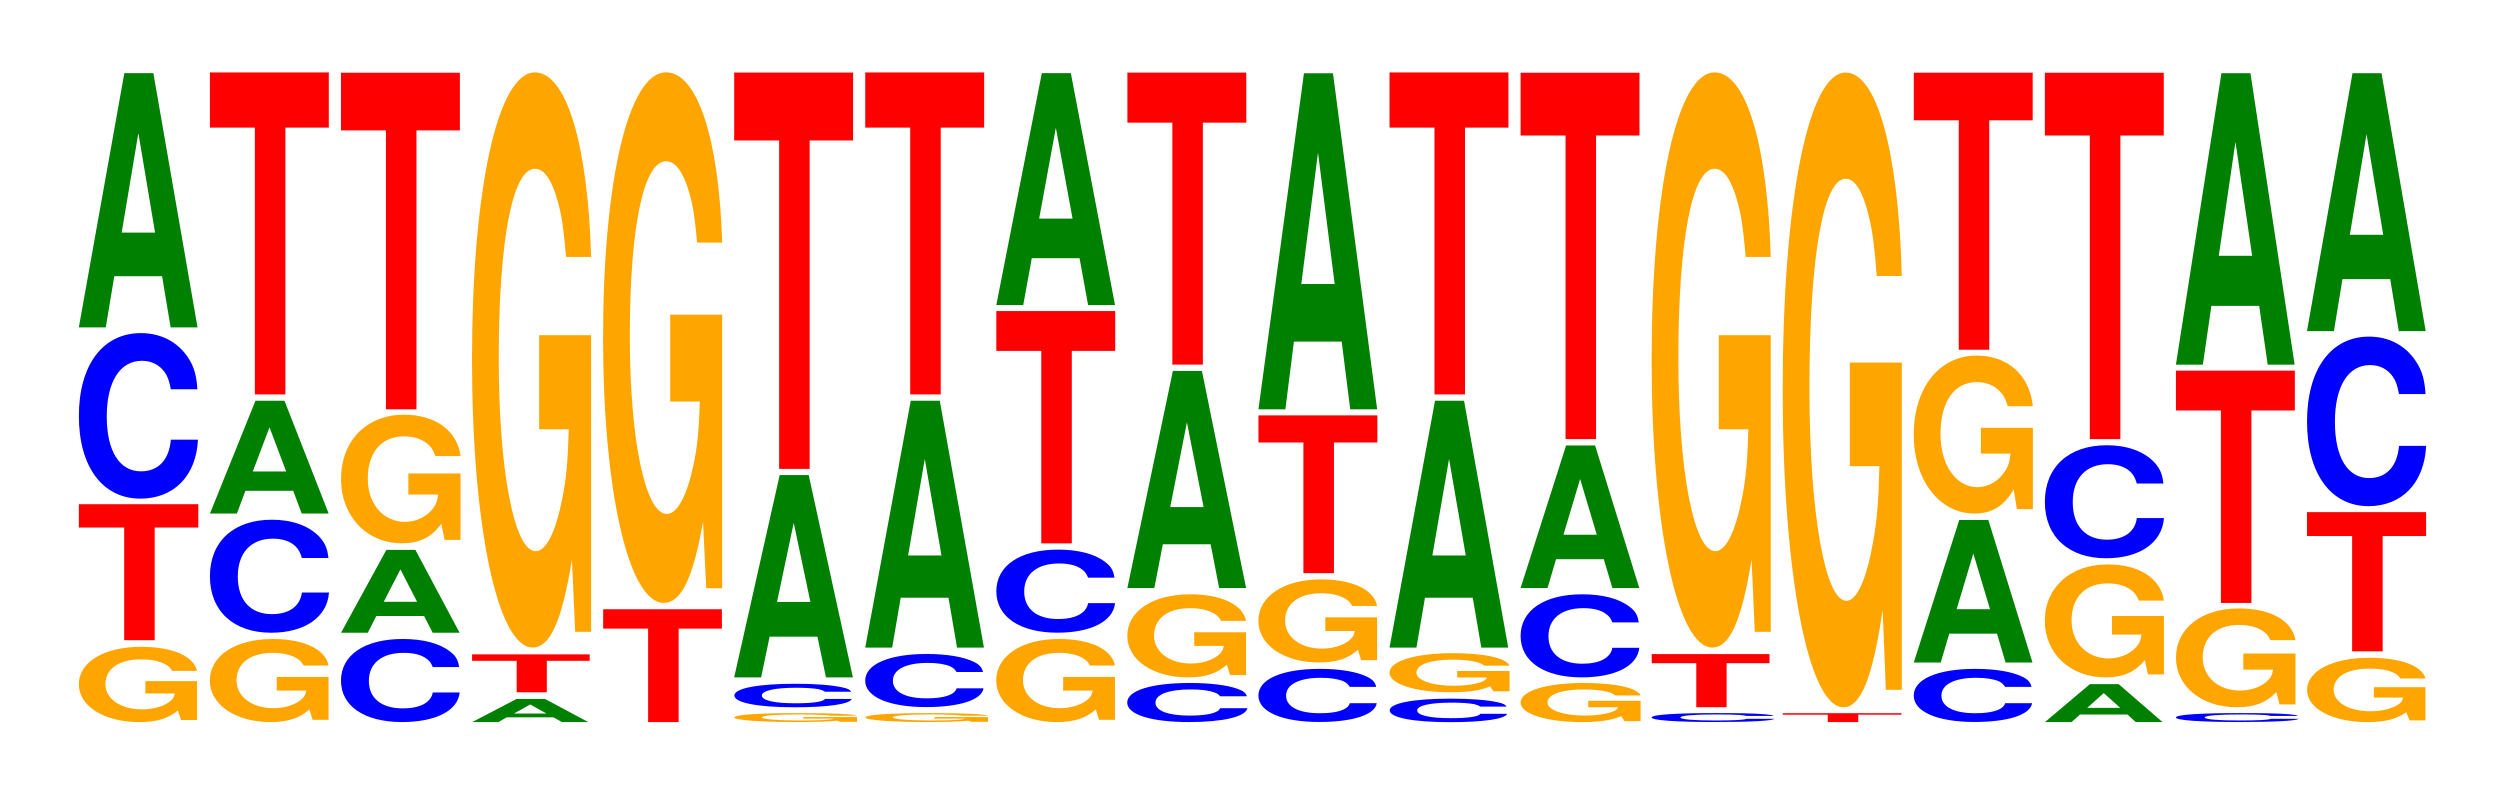 <?xml version="1.0" encoding="UTF-8"?>
<svg xmlns="http://www.w3.org/2000/svg" xmlns:xlink="http://www.w3.org/1999/xlink" width="206pt" height="66pt" viewBox="0 0 206 66" version="1.1">
<defs>
<g>
<symbol overflow="visible" id="glyph0-0">
<path style="stroke:none;" d="M 10.344 -3.188 L 6.094 -3.188 L 6.094 -2.172 L 8.516 -2.172 C 8.453 -1.844 8.312 -1.641 7.984 -1.422 C 7.469 -1.062 6.656 -0.859 5.812 -0.859 C 4.062 -0.859 2.797 -1.719 2.797 -2.938 C 2.797 -4.203 3.906 -4.984 5.766 -4.984 C 6.516 -4.984 7.156 -4.859 7.641 -4.625 C 7.938 -4.484 8.109 -4.344 8.297 -4.031 L 10.344 -4.031 C 10.078 -5.25 8.312 -6.016 5.75 -6.016 C 2.688 -6.016 0.609 -4.766 0.609 -2.922 C 0.609 -1.125 2.703 0.188 5.578 0.188 C 7 0.188 7.953 -0.094 8.766 -0.766 L 9.031 0.016 L 10.344 0.016 Z M 10.344 -3.188 "/>
</symbol>
<symbol overflow="visible" id="glyph1-0">
<path style="stroke:none;" d="M 6.484 -9.281 L 10.078 -9.281 L 10.078 -11.203 L 0.234 -11.203 L 0.234 -9.281 L 3.969 -9.281 L 3.969 0 L 6.484 0 Z M 6.484 -9.281 "/>
</symbol>
<symbol overflow="visible" id="glyph2-0">
<path style="stroke:none;" d="M 10.438 -8.609 C 10.359 -9.734 10.172 -10.453 9.688 -11.188 C 8.828 -12.5 7.453 -13.234 5.781 -13.234 C 2.641 -13.234 0.672 -10.609 0.672 -6.391 C 0.672 -2.219 2.625 0.406 5.734 0.406 C 8.5 0.406 10.344 -1.469 10.484 -4.453 L 8.25 -4.453 C 8.109 -2.781 7.219 -1.844 5.781 -1.844 C 4.016 -1.844 2.969 -3.516 2.969 -6.359 C 2.969 -9.234 4.062 -10.953 5.859 -10.953 C 6.656 -10.953 7.312 -10.625 7.75 -10 C 8 -9.641 8.109 -9.312 8.25 -8.609 Z M 10.438 -8.609 "/>
</symbol>
<symbol overflow="visible" id="glyph3-0">
<path style="stroke:none;" d="M 7.234 -4.219 L 7.938 0 L 10.156 0 L 6.516 -20.953 L 4.125 -20.953 L 0.375 0 L 2.594 0 L 3.297 -4.219 Z M 6.656 -7.812 L 3.906 -7.812 L 5.281 -16.016 Z M 6.656 -7.812 "/>
</symbol>
<symbol overflow="visible" id="glyph4-0">
<path style="stroke:none;" d="M 10.391 -3.516 L 6.125 -3.516 L 6.125 -2.391 L 8.562 -2.391 C 8.5 -2.031 8.344 -1.797 8.031 -1.562 C 7.5 -1.172 6.703 -0.938 5.844 -0.938 C 4.078 -0.938 2.812 -1.891 2.812 -3.234 C 2.812 -4.641 3.938 -5.5 5.797 -5.5 C 6.547 -5.5 7.203 -5.359 7.672 -5.109 C 7.984 -4.938 8.141 -4.797 8.344 -4.453 L 10.391 -4.453 C 10.141 -5.797 8.344 -6.641 5.781 -6.641 C 2.703 -6.641 0.609 -5.25 0.609 -3.219 C 0.609 -1.234 2.719 0.203 5.594 0.203 C 7.031 0.203 8 -0.109 8.812 -0.844 L 9.078 0.016 L 10.391 0.016 Z M 10.391 -3.516 "/>
</symbol>
<symbol overflow="visible" id="glyph5-0">
<path style="stroke:none;" d="M 10.438 -5.875 C 10.359 -6.641 10.156 -7.125 9.688 -7.625 C 8.828 -8.531 7.453 -9.031 5.781 -9.031 C 2.625 -9.031 0.672 -7.234 0.672 -4.359 C 0.672 -1.516 2.609 0.281 5.719 0.281 C 8.484 0.281 10.344 -1 10.484 -3.031 L 8.25 -3.031 C 8.109 -1.906 7.203 -1.25 5.781 -1.25 C 4 -1.25 2.969 -2.406 2.969 -4.344 C 2.969 -6.297 4.047 -7.469 5.859 -7.469 C 6.656 -7.469 7.312 -7.25 7.734 -6.828 C 7.984 -6.578 8.109 -6.344 8.25 -5.875 Z M 10.438 -5.875 "/>
</symbol>
<symbol overflow="visible" id="glyph6-0">
<path style="stroke:none;" d="M 7.234 -1.875 L 7.938 0 L 10.156 0 L 6.516 -9.297 L 4.125 -9.297 L 0.375 0 L 2.594 0 L 3.297 -1.875 Z M 6.656 -3.469 L 3.906 -3.469 L 5.281 -7.109 Z M 6.656 -3.469 "/>
</symbol>
<symbol overflow="visible" id="glyph7-0">
<path style="stroke:none;" d="M 6.453 -21.984 L 10.031 -21.984 L 10.031 -26.531 L 0.234 -26.531 L 0.234 -21.984 L 3.938 -21.984 L 3.938 0 L 6.453 0 Z M 6.453 -21.984 "/>
</symbol>
<symbol overflow="visible" id="glyph8-0">
<path style="stroke:none;" d="M 10.406 -4.328 C 10.328 -4.891 10.141 -5.25 9.656 -5.609 C 8.812 -6.281 7.438 -6.641 5.766 -6.641 C 2.625 -6.641 0.672 -5.328 0.672 -3.203 C 0.672 -1.109 2.609 0.203 5.703 0.203 C 8.469 0.203 10.312 -0.734 10.453 -2.234 L 8.234 -2.234 C 8.094 -1.406 7.188 -0.922 5.766 -0.922 C 4 -0.922 2.969 -1.766 2.969 -3.188 C 2.969 -4.641 4.047 -5.5 5.844 -5.5 C 6.641 -5.5 7.297 -5.344 7.719 -5.016 C 7.969 -4.844 8.094 -4.672 8.234 -4.328 Z M 10.406 -4.328 "/>
</symbol>
<symbol overflow="visible" id="glyph9-0">
<path style="stroke:none;" d="M 7.219 -1.375 L 7.922 0 L 10.141 0 L 6.5 -6.828 L 4.109 -6.828 L 0.375 0 L 2.578 0 L 3.281 -1.375 Z M 6.641 -2.547 L 3.891 -2.547 L 5.266 -5.219 Z M 6.641 -2.547 "/>
</symbol>
<symbol overflow="visible" id="glyph10-0">
<path style="stroke:none;" d="M 10.469 -5.438 L 6.172 -5.438 L 6.172 -3.703 L 8.625 -3.703 C 8.562 -3.141 8.406 -2.781 8.094 -2.422 C 7.562 -1.812 6.75 -1.453 5.891 -1.453 C 4.109 -1.453 2.828 -2.922 2.828 -5.016 C 2.828 -7.188 3.969 -8.5 5.828 -8.5 C 6.594 -8.5 7.25 -8.297 7.734 -7.891 C 8.047 -7.641 8.203 -7.406 8.406 -6.875 L 10.469 -6.875 C 10.203 -8.969 8.406 -10.281 5.812 -10.281 C 2.719 -10.281 0.625 -8.125 0.625 -4.984 C 0.625 -1.922 2.734 0.312 5.641 0.312 C 7.094 0.312 8.062 -0.172 8.891 -1.297 L 9.156 0.031 L 10.469 0.031 Z M 10.469 -5.438 "/>
</symbol>
<symbol overflow="visible" id="glyph11-0">
<path style="stroke:none;" d="M 6.453 -22.984 L 10.031 -22.984 L 10.031 -27.734 L 0.234 -27.734 L 0.234 -22.984 L 3.938 -22.984 L 3.938 0 L 6.453 0 Z M 6.453 -22.984 "/>
</symbol>
<symbol overflow="visible" id="glyph12-0">
<path style="stroke:none;" d="M 7.078 -0.391 L 7.766 0 L 9.938 0 L 6.375 -1.906 L 4.031 -1.906 L 0.375 0 L 2.531 0 L 3.219 -0.391 Z M 6.5 -0.703 L 3.812 -0.703 L 5.156 -1.453 Z M 6.5 -0.703 "/>
</symbol>
<symbol overflow="visible" id="glyph13-0">
<path style="stroke:none;" d="M 6.391 -2.594 L 9.922 -2.594 L 9.922 -3.125 L 0.234 -3.125 L 0.234 -2.594 L 3.906 -2.594 L 3.906 0 L 6.391 0 Z M 6.391 -2.594 "/>
</symbol>
<symbol overflow="visible" id="glyph14-0">
<path style="stroke:none;" d="M 10.422 -24.312 L 6.141 -24.312 L 6.141 -16.562 L 8.578 -16.562 C 8.516 -14.016 8.375 -12.469 8.047 -10.859 C 7.516 -8.125 6.719 -6.516 5.859 -6.516 C 4.094 -6.516 2.812 -13.094 2.812 -22.391 C 2.812 -32.125 3.938 -38.031 5.797 -38.031 C 6.562 -38.031 7.203 -37.094 7.688 -35.297 C 8 -34.172 8.156 -33.125 8.359 -30.766 L 10.422 -30.766 C 10.156 -40.078 8.375 -45.969 5.797 -45.969 C 2.719 -45.969 0.609 -36.344 0.609 -22.266 C 0.609 -8.562 2.719 1.422 5.609 1.422 C 7.047 1.422 8.016 -0.75 8.844 -5.828 L 9.109 0.125 L 10.422 0.125 Z M 10.422 -24.312 "/>
</symbol>
<symbol overflow="visible" id="glyph15-0">
<path style="stroke:none;" d="M 6.453 -7.703 L 10.016 -7.703 L 10.016 -9.297 L 0.234 -9.297 L 0.234 -7.703 L 3.938 -7.703 L 3.938 0 L 6.453 0 Z M 6.453 -7.703 "/>
</symbol>
<symbol overflow="visible" id="glyph16-0">
<path style="stroke:none;" d="M 10.422 -22.438 L 6.141 -22.438 L 6.141 -15.281 L 8.578 -15.281 C 8.516 -12.938 8.375 -11.5 8.047 -10.016 C 7.516 -7.5 6.719 -6.016 5.859 -6.016 C 4.094 -6.016 2.812 -12.078 2.812 -20.656 C 2.812 -29.641 3.938 -35.078 5.797 -35.078 C 6.562 -35.078 7.203 -34.219 7.688 -32.562 C 8 -31.531 8.156 -30.562 8.359 -28.375 L 10.422 -28.375 C 10.156 -36.969 8.375 -42.406 5.797 -42.406 C 2.719 -42.406 0.609 -33.531 0.609 -20.547 C 0.609 -7.891 2.719 1.312 5.609 1.312 C 7.047 1.312 8.016 -0.688 8.844 -5.375 L 9.109 0.109 L 10.422 0.109 Z M 10.422 -22.438 "/>
</symbol>
<symbol overflow="visible" id="glyph17-0">
<path style="stroke:none;" d="M 10.75 -0.391 L 6.328 -0.391 L 6.328 -0.266 L 8.844 -0.266 C 8.781 -0.219 8.625 -0.203 8.297 -0.172 C 7.75 -0.125 6.922 -0.109 6.047 -0.109 C 4.219 -0.109 2.906 -0.219 2.906 -0.359 C 2.906 -0.516 4.062 -0.609 5.984 -0.609 C 6.766 -0.609 7.438 -0.594 7.938 -0.562 C 8.25 -0.547 8.422 -0.531 8.609 -0.5 L 10.75 -0.5 C 10.469 -0.641 8.625 -0.719 5.969 -0.719 C 2.797 -0.719 0.641 -0.594 0.641 -0.359 C 0.641 -0.141 2.812 0.016 5.781 0.016 C 7.266 0.016 8.266 -0.016 9.109 -0.094 L 9.391 0 L 10.75 0 Z M 10.75 -0.391 "/>
</symbol>
<symbol overflow="visible" id="glyph18-0">
<path style="stroke:none;" d="M 10.281 -1.219 C 10.203 -1.375 10.016 -1.484 9.547 -1.578 C 8.703 -1.766 7.344 -1.875 5.703 -1.875 C 2.594 -1.875 0.656 -1.5 0.656 -0.906 C 0.656 -0.312 2.578 0.062 5.641 0.062 C 8.375 0.062 10.188 -0.203 10.328 -0.625 L 8.125 -0.625 C 7.984 -0.391 7.109 -0.266 5.703 -0.266 C 3.953 -0.266 2.922 -0.5 2.922 -0.906 C 2.922 -1.312 4 -1.547 5.781 -1.547 C 6.562 -1.547 7.203 -1.5 7.625 -1.422 C 7.875 -1.359 7.984 -1.312 8.125 -1.219 Z M 10.281 -1.219 "/>
</symbol>
<symbol overflow="visible" id="glyph19-0">
<path style="stroke:none;" d="M 7.234 -3.359 L 7.938 0 L 10.156 0 L 6.516 -16.672 L 4.125 -16.672 L 0.375 0 L 2.594 0 L 3.297 -3.359 Z M 6.656 -6.219 L 3.906 -6.219 L 5.281 -12.734 Z M 6.656 -6.219 "/>
</symbol>
<symbol overflow="visible" id="glyph20-0">
<path style="stroke:none;" d="M 6.453 -27.062 L 10.031 -27.062 L 10.031 -32.656 L 0.234 -32.656 L 0.234 -27.062 L 3.938 -27.062 L 3.938 0 L 6.453 0 Z M 6.453 -27.062 "/>
</symbol>
<symbol overflow="visible" id="glyph21-0">
<path style="stroke:none;" d="M 10.375 -2.766 C 10.297 -3.125 10.109 -3.359 9.641 -3.594 C 8.781 -4.016 7.406 -4.25 5.75 -4.25 C 2.625 -4.25 0.672 -3.406 0.672 -2.047 C 0.672 -0.719 2.609 0.125 5.688 0.125 C 8.453 0.125 10.281 -0.469 10.422 -1.422 L 8.203 -1.422 C 8.062 -0.891 7.172 -0.594 5.75 -0.594 C 3.984 -0.594 2.953 -1.125 2.953 -2.047 C 2.953 -2.969 4.031 -3.516 5.828 -3.516 C 6.625 -3.516 7.281 -3.406 7.703 -3.219 C 7.938 -3.094 8.062 -2.984 8.203 -2.766 Z M 10.375 -2.766 "/>
</symbol>
<symbol overflow="visible" id="glyph22-0">
<path style="stroke:none;" d="M 7.234 -4.109 L 7.938 0 L 10.156 0 L 6.516 -20.344 L 4.125 -20.344 L 0.375 0 L 2.594 0 L 3.297 -4.109 Z M 6.656 -7.594 L 3.906 -7.594 L 5.281 -15.547 Z M 6.656 -7.594 "/>
</symbol>
<symbol overflow="visible" id="glyph23-0">
<path style="stroke:none;" d="M 6.453 -15.859 L 10.031 -15.859 L 10.031 -19.141 L 0.234 -19.141 L 0.234 -15.859 L 3.938 -15.859 L 3.938 0 L 6.453 0 Z M 6.453 -15.859 "/>
</symbol>
<symbol overflow="visible" id="glyph24-0">
<path style="stroke:none;" d="M 7.234 -3.859 L 7.938 0 L 10.156 0 L 6.516 -19.109 L 4.125 -19.109 L 0.375 0 L 2.594 0 L 3.297 -3.859 Z M 6.656 -7.125 L 3.906 -7.125 L 5.281 -14.609 Z M 6.656 -7.125 "/>
</symbol>
<symbol overflow="visible" id="glyph25-0">
<path style="stroke:none;" d="M 10.531 -2.031 C 10.453 -2.297 10.25 -2.469 9.766 -2.641 C 8.906 -2.953 7.516 -3.125 5.828 -3.125 C 2.656 -3.125 0.672 -2.5 0.672 -1.516 C 0.672 -0.516 2.641 0.094 5.781 0.094 C 8.562 0.094 10.438 -0.344 10.578 -1.047 L 8.328 -1.047 C 8.188 -0.656 7.266 -0.438 5.828 -0.438 C 4.047 -0.438 3 -0.828 3 -1.5 C 3 -2.188 4.094 -2.594 5.906 -2.594 C 6.719 -2.594 7.375 -2.516 7.812 -2.359 C 8.062 -2.281 8.188 -2.203 8.328 -2.031 Z M 10.531 -2.031 "/>
</symbol>
<symbol overflow="visible" id="glyph26-0">
<path style="stroke:none;" d="M 7.234 -3.609 L 7.938 0 L 10.156 0 L 6.516 -17.891 L 4.125 -17.891 L 0.375 0 L 2.594 0 L 3.297 -3.609 Z M 6.656 -6.672 L 3.906 -6.672 L 5.281 -13.656 Z M 6.656 -6.672 "/>
</symbol>
<symbol overflow="visible" id="glyph27-0">
<path style="stroke:none;" d="M 6.453 -19.938 L 10.031 -19.938 L 10.031 -24.062 L 0.234 -24.062 L 0.234 -19.938 L 3.938 -19.938 L 3.938 0 L 6.453 0 Z M 6.453 -19.938 "/>
</symbol>
<symbol overflow="visible" id="glyph28-0">
<path style="stroke:none;" d="M 6.453 -10.766 L 10.031 -10.766 L 10.031 -13 L 0.234 -13 L 0.234 -10.766 L 3.938 -10.766 L 3.938 0 L 6.453 0 Z M 6.453 -10.766 "/>
</symbol>
<symbol overflow="visible" id="glyph29-0">
<path style="stroke:none;" d="M 7.234 -5.578 L 7.938 0 L 10.156 0 L 6.516 -27.688 L 4.125 -27.688 L 0.375 0 L 2.594 0 L 3.297 -5.578 Z M 6.656 -10.328 L 3.906 -10.328 L 5.281 -21.156 Z M 6.656 -10.328 "/>
</symbol>
<symbol overflow="visible" id="glyph30-0">
<path style="stroke:none;" d="M 10.516 -1.656 L 6.203 -1.656 L 6.203 -1.125 L 8.656 -1.125 C 8.594 -0.953 8.453 -0.844 8.125 -0.734 C 7.594 -0.547 6.781 -0.438 5.922 -0.438 C 4.125 -0.438 2.844 -0.891 2.844 -1.516 C 2.844 -2.188 3.984 -2.594 5.859 -2.594 C 6.625 -2.594 7.281 -2.516 7.766 -2.406 C 8.078 -2.328 8.234 -2.25 8.438 -2.094 L 10.516 -2.094 C 10.25 -2.719 8.453 -3.125 5.844 -3.125 C 2.734 -3.125 0.625 -2.469 0.625 -1.516 C 0.625 -0.578 2.75 0.094 5.672 0.094 C 7.125 0.094 8.094 -0.047 8.922 -0.391 L 9.188 0.016 L 10.516 0.016 Z M 10.516 -1.656 "/>
</symbol>
<symbol overflow="visible" id="glyph31-0">
<path style="stroke:none;" d="M 7.234 -2.375 L 7.938 0 L 10.156 0 L 6.516 -11.75 L 4.125 -11.75 L 0.375 0 L 2.594 0 L 3.297 -2.375 Z M 6.656 -4.391 L 3.906 -4.391 L 5.281 -8.984 Z M 6.656 -4.391 "/>
</symbol>
<symbol overflow="visible" id="glyph32-0">
<path style="stroke:none;" d="M 6.453 -25.016 L 10.031 -25.016 L 10.031 -30.188 L 0.234 -30.188 L 0.234 -25.016 L 3.938 -25.016 L 3.938 0 L 6.453 0 Z M 6.453 -25.016 "/>
</symbol>
<symbol overflow="visible" id="glyph33-0">
<path style="stroke:none;" d="M 10.75 -0.484 C 10.672 -0.547 10.469 -0.578 9.984 -0.625 C 9.094 -0.703 7.672 -0.719 5.953 -0.719 C 2.719 -0.719 0.688 -0.594 0.688 -0.359 C 0.688 -0.125 2.703 0.016 5.891 0.016 C 8.75 0.016 10.656 -0.078 10.797 -0.25 L 8.5 -0.25 C 8.359 -0.156 7.422 -0.109 5.953 -0.109 C 4.125 -0.109 3.062 -0.203 3.062 -0.359 C 3.062 -0.516 4.172 -0.609 6.031 -0.609 C 6.859 -0.609 7.531 -0.594 7.984 -0.562 C 8.234 -0.547 8.359 -0.516 8.5 -0.484 Z M 10.75 -0.484 "/>
</symbol>
<symbol overflow="visible" id="glyph34-0">
<path style="stroke:none;" d="M 6.406 -3.625 L 9.938 -3.625 L 9.938 -4.375 L 0.234 -4.375 L 0.234 -3.625 L 3.906 -3.625 L 3.906 0 L 6.406 0 Z M 6.406 -3.625 "/>
</symbol>
<symbol overflow="visible" id="glyph35-0">
<path style="stroke:none;" d="M 6.453 -0.609 L 10.016 -0.609 L 10.016 -0.734 L 0.234 -0.734 L 0.234 -0.609 L 3.938 -0.609 L 3.938 0 L 6.453 0 Z M 6.453 -0.609 "/>
</symbol>
<symbol overflow="visible" id="glyph36-0">
<path style="stroke:none;" d="M 10.422 -26.828 L 6.141 -26.828 L 6.141 -18.281 L 8.578 -18.281 C 8.516 -15.469 8.375 -13.766 8.047 -11.984 C 7.516 -8.969 6.719 -7.188 5.859 -7.188 C 4.094 -7.188 2.812 -14.438 2.812 -24.719 C 2.812 -35.453 3.938 -41.969 5.797 -41.969 C 6.562 -41.969 7.203 -40.938 7.688 -38.953 C 8 -37.719 8.156 -36.547 8.359 -33.953 L 10.422 -33.953 C 10.156 -44.219 8.375 -50.719 5.797 -50.719 C 2.719 -50.719 0.609 -40.109 0.609 -24.578 C 0.609 -9.453 2.719 1.578 5.609 1.578 C 7.047 1.578 8.016 -0.828 8.844 -6.438 L 9.109 0.141 L 10.422 0.141 Z M 10.422 -26.828 "/>
</symbol>
<symbol overflow="visible" id="glyph37-0">
<path style="stroke:none;" d="M 10.422 -6.672 L 6.141 -6.672 L 6.141 -4.547 L 8.578 -4.547 C 8.516 -3.844 8.375 -3.422 8.047 -2.984 C 7.516 -2.234 6.719 -1.781 5.859 -1.781 C 4.094 -1.781 2.812 -3.594 2.812 -6.141 C 2.812 -8.828 3.938 -10.438 5.797 -10.438 C 6.562 -10.438 7.203 -10.188 7.688 -9.688 C 8 -9.391 8.156 -9.094 8.359 -8.453 L 10.422 -8.453 C 10.156 -11 8.375 -12.625 5.797 -12.625 C 2.719 -12.625 0.609 -9.984 0.609 -6.109 C 0.609 -2.344 2.719 0.391 5.609 0.391 C 7.047 0.391 8.016 -0.203 8.844 -1.594 L 9.109 0.031 L 10.422 0.031 Z M 10.422 -6.672 "/>
</symbol>
<symbol overflow="visible" id="glyph38-0">
<path style="stroke:none;" d="M 6.453 -18.906 L 10.031 -18.906 L 10.031 -22.828 L 0.234 -22.828 L 0.234 -18.906 L 3.938 -18.906 L 3.938 0 L 6.453 0 Z M 6.453 -18.906 "/>
</symbol>
<symbol overflow="visible" id="glyph39-0">
<path style="stroke:none;" d="M 7.172 -0.625 L 7.859 0 L 10.062 0 L 6.453 -3.125 L 4.078 -3.125 L 0.375 0 L 2.562 0 L 3.266 -0.625 Z M 6.578 -1.172 L 3.859 -1.172 L 5.219 -2.391 Z M 6.578 -1.172 "/>
</symbol>
<symbol overflow="visible" id="glyph40-0">
<path style="stroke:none;" d="M 10.422 -4.781 L 6.141 -4.781 L 6.141 -3.25 L 8.578 -3.25 C 8.516 -2.75 8.375 -2.453 8.047 -2.125 C 7.516 -1.594 6.719 -1.281 5.859 -1.281 C 4.094 -1.281 2.812 -2.578 2.812 -4.406 C 2.812 -6.312 3.938 -7.469 5.797 -7.469 C 6.562 -7.469 7.203 -7.281 7.688 -6.938 C 8 -6.719 8.156 -6.516 8.359 -6.047 L 10.422 -6.047 C 10.156 -7.875 8.375 -9.031 5.797 -9.031 C 2.719 -9.031 0.609 -7.141 0.609 -4.375 C 0.609 -1.688 2.719 0.281 5.609 0.281 C 7.047 0.281 8.016 -0.141 8.844 -1.141 L 9.109 0.031 L 10.422 0.031 Z M 10.422 -4.781 "/>
</symbol>
<symbol overflow="visible" id="glyph41-0">
<path style="stroke:none;" d="M 10.469 -4.172 L 6.172 -4.172 L 6.172 -2.844 L 8.625 -2.844 C 8.562 -2.406 8.406 -2.141 8.094 -1.859 C 7.562 -1.391 6.75 -1.125 5.891 -1.125 C 4.109 -1.125 2.828 -2.25 2.828 -3.844 C 2.828 -5.516 3.969 -6.531 5.828 -6.531 C 6.594 -6.531 7.25 -6.375 7.734 -6.062 C 8.047 -5.875 8.203 -5.688 8.406 -5.281 L 10.469 -5.281 C 10.203 -6.891 8.406 -7.891 5.812 -7.891 C 2.719 -7.891 0.625 -6.25 0.625 -3.828 C 0.625 -1.469 2.734 0.25 5.641 0.25 C 7.094 0.25 8.062 -0.125 8.891 -1 L 9.156 0.016 L 10.469 0.016 Z M 10.469 -4.172 "/>
</symbol>
<symbol overflow="visible" id="glyph42-0">
<path style="stroke:none;" d="M 7.234 -4.844 L 7.938 0 L 10.156 0 L 6.516 -24.016 L 4.125 -24.016 L 0.375 0 L 2.594 0 L 3.297 -4.844 Z M 6.656 -8.969 L 3.906 -8.969 L 5.281 -18.359 Z M 6.656 -8.969 "/>
</symbol>
<symbol overflow="visible" id="glyph43-0">
<path style="stroke:none;" d="M 10.359 -2.719 L 6.109 -2.719 L 6.109 -1.859 L 8.516 -1.859 C 8.453 -1.562 8.312 -1.391 8 -1.219 C 7.469 -0.906 6.672 -0.734 5.828 -0.734 C 4.062 -0.734 2.797 -1.469 2.797 -2.5 C 2.797 -3.594 3.922 -4.25 5.766 -4.25 C 6.531 -4.25 7.172 -4.156 7.641 -3.953 C 7.953 -3.828 8.109 -3.703 8.297 -3.438 L 10.359 -3.438 C 10.094 -4.484 8.312 -5.141 5.75 -5.141 C 2.688 -5.141 0.609 -4.062 0.609 -2.484 C 0.609 -0.953 2.703 0.156 5.578 0.156 C 7 0.156 7.969 -0.078 8.781 -0.656 L 9.047 0.016 L 10.359 0.016 Z M 10.359 -2.719 "/>
</symbol>
<symbol overflow="visible" id="glyph44-0">
<path style="stroke:none;" d="M 6.469 -9.5 L 10.047 -9.5 L 10.047 -11.469 L 0.234 -11.469 L 0.234 -9.5 L 3.953 -9.5 L 3.953 0 L 6.469 0 Z M 6.469 -9.5 "/>
</symbol>
<symbol overflow="visible" id="glyph45-0">
<path style="stroke:none;" d="M 10.438 -8.812 C 10.359 -9.969 10.172 -10.688 9.688 -11.438 C 8.828 -12.797 7.453 -13.547 5.781 -13.547 C 2.641 -13.547 0.672 -10.859 0.672 -6.547 C 0.672 -2.266 2.625 0.422 5.734 0.422 C 8.5 0.422 10.344 -1.5 10.484 -4.547 L 8.25 -4.547 C 8.109 -2.859 7.219 -1.891 5.781 -1.891 C 4.016 -1.891 2.969 -3.594 2.969 -6.516 C 2.969 -9.453 4.062 -11.203 5.859 -11.203 C 6.656 -11.203 7.312 -10.875 7.75 -10.234 C 8 -9.875 8.109 -9.531 8.25 -8.812 Z M 10.438 -8.812 "/>
</symbol>
<symbol overflow="visible" id="glyph46-0">
<path style="stroke:none;" d="M 7.234 -4.281 L 7.938 0 L 10.156 0 L 6.516 -21.25 L 4.125 -21.25 L 0.375 0 L 2.594 0 L 3.297 -4.281 Z M 6.656 -7.938 L 3.906 -7.938 L 5.281 -16.234 Z M 6.656 -7.938 "/>
</symbol>
</g>
</defs>
<g id="surface1">
<g style="fill:rgb(100%,64.647%,0%);fill-opacity:1;">
  <use xlink:href="#glyph0-0" x="5.888" y="59.313"/>
</g>
<g style="fill:rgb(100%,0%,0%);fill-opacity:1;">
  <use xlink:href="#glyph1-0" x="6.263" y="52.75"/>
</g>
<g style="fill:rgb(0%,0%,100%);fill-opacity:1;">
  <use xlink:href="#glyph2-0" x="5.828" y="40.682"/>
</g>
<g style="fill:rgb(0%,50.194%,0%);fill-opacity:1;">
  <use xlink:href="#glyph3-0" x="6.121" y="26.977"/>
</g>
<g style="fill:rgb(100%,64.647%,0%);fill-opacity:1;">
  <use xlink:href="#glyph4-0" x="16.681" y="59.294"/>
</g>
<g style="fill:rgb(0%,0%,100%);fill-opacity:1;">
  <use xlink:href="#glyph5-0" x="16.625" y="51.855"/>
</g>
<g style="fill:rgb(0%,50.194%,0%);fill-opacity:1;">
  <use xlink:href="#glyph6-0" x="16.925" y="42.318"/>
</g>
<g style="fill:rgb(100%,0%,0%);fill-opacity:1;">
  <use xlink:href="#glyph7-0" x="17.063" y="32.5"/>
</g>
<g style="fill:rgb(0%,0%,100%);fill-opacity:1;">
  <use xlink:href="#glyph8-0" x="27.425" y="59.294"/>
</g>
<g style="fill:rgb(0%,50.194%,0%);fill-opacity:1;">
  <use xlink:href="#glyph9-0" x="27.728" y="52.136"/>
</g>
<g style="fill:rgb(100%,64.647%,0%);fill-opacity:1;">
  <use xlink:href="#glyph10-0" x="27.477" y="44.454"/>
</g>
<g style="fill:rgb(100%,0%,0%);fill-opacity:1;">
  <use xlink:href="#glyph11-0" x="27.863" y="33.727"/>
</g>
<g style="fill:rgb(0%,50.194%,0%);fill-opacity:1;">
  <use xlink:href="#glyph12-0" x="38.532" y="59.5"/>
</g>
<g style="fill:rgb(100%,0%,0%);fill-opacity:1;">
  <use xlink:href="#glyph13-0" x="38.667" y="57.045"/>
</g>
<g style="fill:rgb(100%,64.647%,0%);fill-opacity:1;">
  <use xlink:href="#glyph14-0" x="38.285" y="51.935"/>
</g>
<g style="fill:rgb(100%,0%,0%);fill-opacity:1;">
  <use xlink:href="#glyph15-0" x="49.467" y="59.5"/>
</g>
<g style="fill:rgb(100%,64.647%,0%);fill-opacity:1;">
  <use xlink:href="#glyph16-0" x="49.085" y="48.366"/>
</g>
<g style="fill:rgb(100%,64.647%,0%);fill-opacity:1;">
  <use xlink:href="#glyph17-0" x="59.866" y="59.478"/>
</g>
<g style="fill:rgb(0%,0%,100%);fill-opacity:1;">
  <use xlink:href="#glyph18-0" x="59.855" y="58.217"/>
</g>
<g style="fill:rgb(0%,50.194%,0%);fill-opacity:1;">
  <use xlink:href="#glyph19-0" x="60.121" y="55.818"/>
</g>
<g style="fill:rgb(100%,0%,0%);fill-opacity:1;">
  <use xlink:href="#glyph20-0" x="60.263" y="38.636"/>
</g>
<g style="fill:rgb(100%,64.647%,0%);fill-opacity:1;">
  <use xlink:href="#glyph17-0" x="70.666" y="59.478"/>
</g>
<g style="fill:rgb(0%,0%,100%);fill-opacity:1;">
  <use xlink:href="#glyph21-0" x="70.621" y="58.138"/>
</g>
<g style="fill:rgb(0%,50.194%,0%);fill-opacity:1;">
  <use xlink:href="#glyph22-0" x="70.921" y="53.363"/>
</g>
<g style="fill:rgb(100%,0%,0%);fill-opacity:1;">
  <use xlink:href="#glyph7-0" x="71.063" y="32.5"/>
</g>
<g style="fill:rgb(100%,64.647%,0%);fill-opacity:1;">
  <use xlink:href="#glyph4-0" x="81.481" y="59.294"/>
</g>
<g style="fill:rgb(0%,0%,100%);fill-opacity:1;">
  <use xlink:href="#glyph8-0" x="81.425" y="51.93"/>
</g>
<g style="fill:rgb(100%,0%,0%);fill-opacity:1;">
  <use xlink:href="#glyph23-0" x="81.863" y="44.773"/>
</g>
<g style="fill:rgb(0%,50.194%,0%);fill-opacity:1;">
  <use xlink:href="#glyph24-0" x="81.721" y="25.136"/>
</g>
<g style="fill:rgb(0%,0%,100%);fill-opacity:1;">
  <use xlink:href="#glyph25-0" x="92.21" y="59.403"/>
</g>
<g style="fill:rgb(100%,64.647%,0%);fill-opacity:1;">
  <use xlink:href="#glyph4-0" x="92.281" y="55.612"/>
</g>
<g style="fill:rgb(0%,50.194%,0%);fill-opacity:1;">
  <use xlink:href="#glyph26-0" x="92.521" y="48.455"/>
</g>
<g style="fill:rgb(100%,0%,0%);fill-opacity:1;">
  <use xlink:href="#glyph27-0" x="92.663" y="30.045"/>
</g>
<g style="fill:rgb(0%,0%,100%);fill-opacity:1;">
  <use xlink:href="#glyph21-0" x="103.021" y="59.365"/>
</g>
<g style="fill:rgb(100%,64.647%,0%);fill-opacity:1;">
  <use xlink:href="#glyph4-0" x="103.081" y="54.384"/>
</g>
<g style="fill:rgb(100%,0%,0%);fill-opacity:1;">
  <use xlink:href="#glyph28-0" x="103.463" y="47.227"/>
</g>
<g style="fill:rgb(0%,50.194%,0%);fill-opacity:1;">
  <use xlink:href="#glyph29-0" x="103.321" y="33.727"/>
</g>
<g style="fill:rgb(0%,0%,100%);fill-opacity:1;">
  <use xlink:href="#glyph18-0" x="113.855" y="59.444"/>
</g>
<g style="fill:rgb(100%,64.647%,0%);fill-opacity:1;">
  <use xlink:href="#glyph30-0" x="113.87" y="56.947"/>
</g>
<g style="fill:rgb(0%,50.194%,0%);fill-opacity:1;">
  <use xlink:href="#glyph22-0" x="114.121" y="53.363"/>
</g>
<g style="fill:rgb(100%,0%,0%);fill-opacity:1;">
  <use xlink:href="#glyph7-0" x="114.263" y="32.5"/>
</g>
<g style="fill:rgb(100%,64.647%,0%);fill-opacity:1;">
  <use xlink:href="#glyph30-0" x="124.67" y="59.403"/>
</g>
<g style="fill:rgb(0%,0%,100%);fill-opacity:1;">
  <use xlink:href="#glyph8-0" x="124.625" y="55.612"/>
</g>
<g style="fill:rgb(0%,50.194%,0%);fill-opacity:1;">
  <use xlink:href="#glyph31-0" x="124.921" y="48.455"/>
</g>
<g style="fill:rgb(100%,0%,0%);fill-opacity:1;">
  <use xlink:href="#glyph32-0" x="125.063" y="36.182"/>
</g>
<g style="fill:rgb(0%,0%,100%);fill-opacity:1;">
  <use xlink:href="#glyph33-0" x="135.406" y="59.478"/>
</g>
<g style="fill:rgb(100%,0%,0%);fill-opacity:1;">
  <use xlink:href="#glyph34-0" x="135.867" y="58.273"/>
</g>
<g style="fill:rgb(100%,64.647%,0%);fill-opacity:1;">
  <use xlink:href="#glyph14-0" x="135.485" y="51.935"/>
</g>
<g style="fill:rgb(100%,0%,0%);fill-opacity:1;">
  <use xlink:href="#glyph35-0" x="146.667" y="59.5"/>
</g>
<g style="fill:rgb(100%,64.647%,0%);fill-opacity:1;">
  <use xlink:href="#glyph36-0" x="146.285" y="56.698"/>
</g>
<g style="fill:rgb(0%,0%,100%);fill-opacity:1;">
  <use xlink:href="#glyph21-0" x="157.021" y="59.365"/>
</g>
<g style="fill:rgb(0%,50.194%,0%);fill-opacity:1;">
  <use xlink:href="#glyph31-0" x="157.321" y="54.591"/>
</g>
<g style="fill:rgb(100%,64.647%,0%);fill-opacity:1;">
  <use xlink:href="#glyph37-0" x="157.085" y="41.924"/>
</g>
<g style="fill:rgb(100%,0%,0%);fill-opacity:1;">
  <use xlink:href="#glyph38-0" x="157.463" y="28.818"/>
</g>
<g style="fill:rgb(0%,50.194%,0%);fill-opacity:1;">
  <use xlink:href="#glyph39-0" x="168.128" y="59.5"/>
</g>
<g style="fill:rgb(100%,64.647%,0%);fill-opacity:1;">
  <use xlink:href="#glyph40-0" x="167.885" y="55.537"/>
</g>
<g style="fill:rgb(0%,0%,100%);fill-opacity:1;">
  <use xlink:href="#glyph5-0" x="167.825" y="45.719"/>
</g>
<g style="fill:rgb(100%,0%,0%);fill-opacity:1;">
  <use xlink:href="#glyph32-0" x="168.263" y="36.182"/>
</g>
<g style="fill:rgb(0%,0%,100%);fill-opacity:1;">
  <use xlink:href="#glyph33-0" x="178.606" y="59.478"/>
</g>
<g style="fill:rgb(100%,64.647%,0%);fill-opacity:1;">
  <use xlink:href="#glyph41-0" x="178.677" y="58.026"/>
</g>
<g style="fill:rgb(100%,0%,0%);fill-opacity:1;">
  <use xlink:href="#glyph23-0" x="179.063" y="49.682"/>
</g>
<g style="fill:rgb(0%,50.194%,0%);fill-opacity:1;">
  <use xlink:href="#glyph42-0" x="178.921" y="30.046"/>
</g>
<g style="fill:rgb(100%,64.647%,0%);fill-opacity:1;">
  <use xlink:href="#glyph43-0" x="189.496" y="59.343"/>
</g>
<g style="fill:rgb(100%,0%,0%);fill-opacity:1;">
  <use xlink:href="#glyph44-0" x="189.863" y="53.67"/>
</g>
<g style="fill:rgb(0%,0%,100%);fill-opacity:1;">
  <use xlink:href="#glyph45-0" x="189.428" y="41.285"/>
</g>
<g style="fill:rgb(0%,50.194%,0%);fill-opacity:1;">
  <use xlink:href="#glyph46-0" x="189.721" y="27.284"/>
</g>
</g>
</svg>
